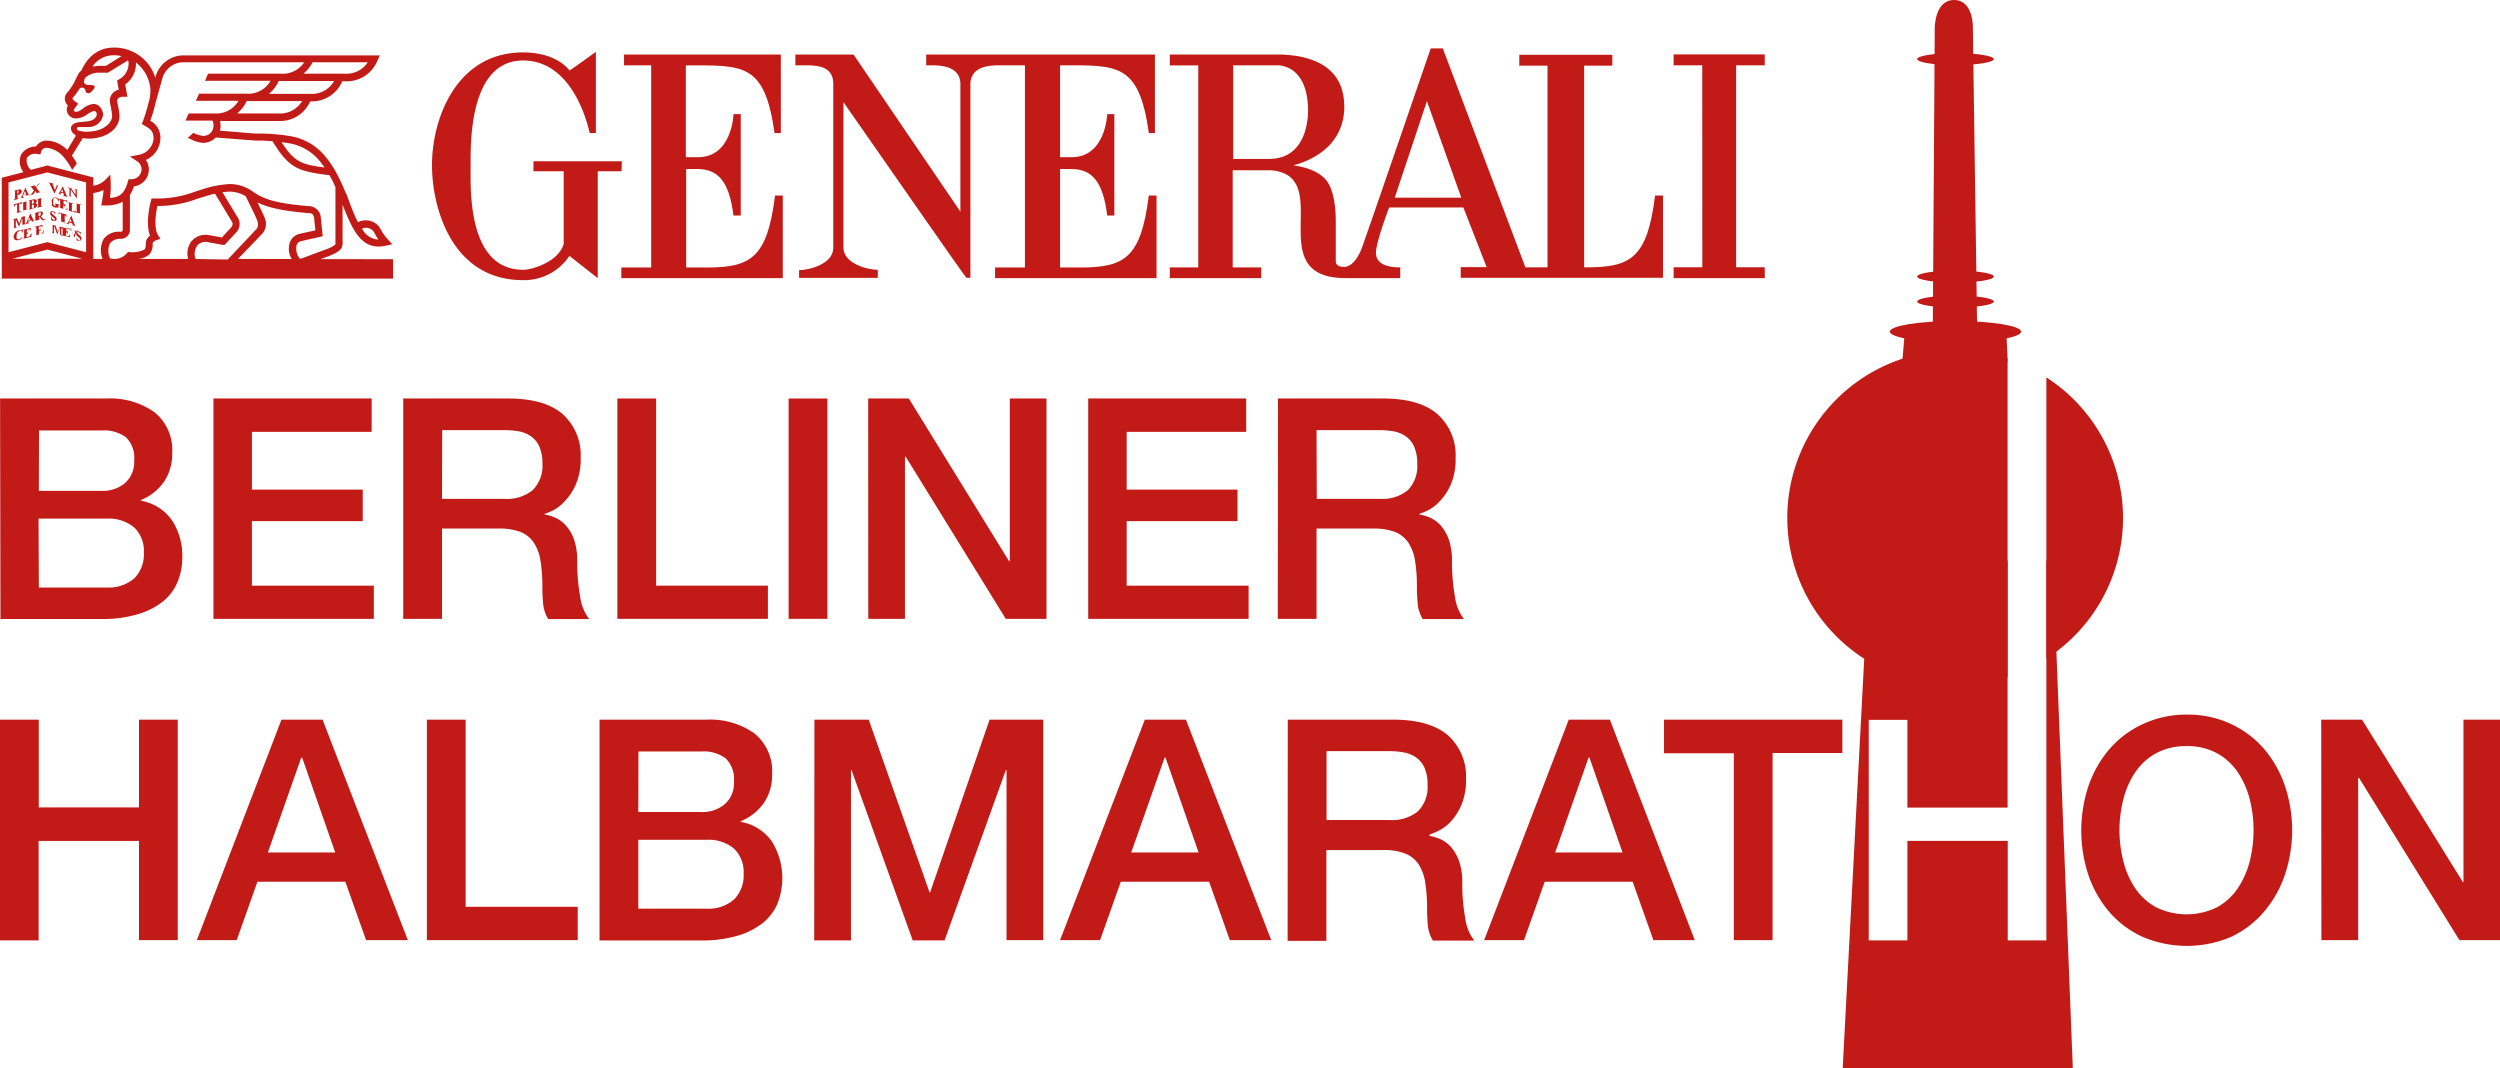 <?xml version="1.0" encoding="UTF-8"?>
<svg xmlns="http://www.w3.org/2000/svg" id="Ebene_1" data-name="Ebene 1" viewBox="0 0 322.34 137.72">
  <defs>
    <style>.cls-1{fill:#c21b17;}</style>
  </defs>
  <title>HM19-Logo_neg_neutral_transp_Gospel_RGB</title>
  <path class="cls-1" d="M40.33,77.59H54.1a9.86,9.86,0,0,1,6.12,1.76,6.23,6.23,0,0,1,2.3,5.29,6.35,6.35,0,0,1-1.05,3.68,6.64,6.64,0,0,1-3,2.37v.08a6.17,6.17,0,0,1,4,2.49,8.25,8.25,0,0,1,1.35,4.84,8.07,8.07,0,0,1-.6,3.12,6.23,6.23,0,0,1-1.86,2.51,9.26,9.26,0,0,1-3.26,1.67,15.66,15.66,0,0,1-4.72.62h-13Zm5,11.91h8.1a4.44,4.44,0,0,0,3-1,3.63,3.63,0,0,0,1.19-2.92,3.72,3.72,0,0,0-1.07-3,4.83,4.83,0,0,0-3.1-.87h-8.1Zm0,12.46h8.77a5,5,0,0,0,3.52-1.17,4.38,4.38,0,0,0,1.25-3.33,4.15,4.15,0,0,0-1.25-3.24,5.05,5.05,0,0,0-3.52-1.14H45.29Z" transform="translate(-40.32 -26.21)"></path>
  <path class="cls-1" d="M67.84,77.59h20.4v4.3H72.8v7.45H87.09V93.4H72.8v8.32H88.52V106H67.84Z" transform="translate(-40.32 -26.21)"></path>
  <path class="cls-1" d="M92.31,77.59h13.54c3.12,0,5.47.68,7,2a7.1,7.1,0,0,1,2.34,5.66,8.21,8.21,0,0,1-.6,3.36,7.13,7.13,0,0,1-1.39,2.15A5.43,5.43,0,0,1,111.67,92a10.5,10.5,0,0,1-1.13.47v.08a5.4,5.4,0,0,1,1.36.4,4.05,4.05,0,0,1,1.37,1,5.45,5.45,0,0,1,1.06,1.81,8.22,8.22,0,0,1,.41,2.79,25.47,25.47,0,0,0,.38,4.56,6,6,0,0,0,1.17,2.92H111a4.58,4.58,0,0,1-.65-2c-.07-.74-.1-1.46-.1-2.15a20.33,20.33,0,0,0-.24-3.36,5.88,5.88,0,0,0-.87-2.35,3.75,3.75,0,0,0-1.73-1.38,7.66,7.66,0,0,0-2.8-.43h-7.3V106h-5Zm5,12.94h8.13A5.15,5.15,0,0,0,109,89.4,4.42,4.42,0,0,0,110.26,86a5.39,5.39,0,0,0-.4-2.21,3.2,3.2,0,0,0-1.09-1.33,4,4,0,0,0-1.59-.64,11.09,11.09,0,0,0-1.85-.15h-8Z" transform="translate(-40.32 -26.21)"></path>
  <path class="cls-1" d="M119.92,77.59h5v24.13h14.41V106H119.92Z" transform="translate(-40.32 -26.21)"></path>
  <path class="cls-1" d="M142,77.59h5V106h-5Z" transform="translate(-40.32 -26.21)"></path>
  <path class="cls-1" d="M152.26,77.59h5.24l12.94,21h.08v-21h4.73V106H170l-12.9-20.9H157V106h-4.73Z" transform="translate(-40.32 -26.21)"></path>
  <path class="cls-1" d="M180.63,77.59H201v4.3H185.59v7.45h14.29V93.4H185.59v8.32h15.72V106H180.63Z" transform="translate(-40.32 -26.21)"></path>
  <path class="cls-1" d="M205.1,77.59h13.54c3.12,0,5.47.68,7,2A7.1,7.1,0,0,1,228,85.28a8.21,8.21,0,0,1-.6,3.36A7.31,7.31,0,0,1,226,90.79,5.47,5.47,0,0,1,224.46,92a10.5,10.5,0,0,1-1.13.47v.08a5.46,5.46,0,0,1,1.37.4,4.25,4.25,0,0,1,1.37,1,5.61,5.61,0,0,1,1.05,1.81,8.22,8.22,0,0,1,.41,2.79,25.47,25.47,0,0,0,.38,4.56,6,6,0,0,0,1.17,2.92h-5.32a4.58,4.58,0,0,1-.65-2c-.07-.74-.1-1.46-.1-2.15a20.33,20.33,0,0,0-.24-3.36,5.88,5.88,0,0,0-.87-2.35,3.75,3.75,0,0,0-1.73-1.38,7.66,7.66,0,0,0-2.8-.43h-7.3V106h-5Zm5,12.94h8.13a5.15,5.15,0,0,0,3.62-1.13A4.42,4.42,0,0,0,223.05,86a5.23,5.23,0,0,0-.4-2.21,3.2,3.2,0,0,0-1.09-1.33,4,4,0,0,0-1.59-.64,11.06,11.06,0,0,0-1.84-.15h-8.06Z" transform="translate(-40.32 -26.21)"></path>
  <path class="cls-1" d="M289.42,85.25l.36-55.48s0-3.56,2.48-3.56,2.43,3.41,2.43,3.41l.79,55.62Z" transform="translate(-40.32 -26.21)"></path>
  <polygon class="cls-1" points="257.98 53.97 244.66 53.97 245.56 43.23 258.71 43.23 258.85 46.27 257.98 53.97"></polygon>
  <ellipse class="cls-1" cx="252.13" cy="42.76" rx="8.46" ry="1.37"></ellipse>
  <ellipse class="cls-1" cx="252.13" cy="7.62" rx="4.94" ry="0.77"></ellipse>
  <ellipse class="cls-1" cx="252.13" cy="35.66" rx="4.94" ry="0.77"></ellipse>
  <ellipse class="cls-1" cx="252.13" cy="38.88" rx="4.94" ry="0.77"></ellipse>
  <polygon class="cls-1" points="264.68 72.3 263.85 72.3 263.85 92.82 263.85 92.82 263.85 121.25 258.87 121.25 258.87 108.42 245.93 108.42 245.93 121.25 240.95 121.25 240.95 92.82 245.93 92.82 245.93 104.13 258.87 104.13 258.87 104.11 258.85 104.11 258.85 72.3 241.03 72.3 237.59 137.72 267.26 137.72 264.68 72.3"></polygon>
  <path class="cls-1" d="M299.17,72.48a21.6,21.6,0,1,0,0,41Z" transform="translate(-40.32 -26.21)"></path>
  <path class="cls-1" d="M304.17,74.87v36.26a21.57,21.57,0,0,0,0-36.26Z" transform="translate(-40.32 -26.21)"></path>
  <path class="cls-1" d="M40.32,119h5v11.31H58.24V119h5v28.43h-5V134.64H45.3v12.82h-5Z" transform="translate(-40.32 -26.21)"></path>
  <path class="cls-1" d="M76.61,119h5.3l11,28.43H87.52l-2.67-7.53H73.51l-2.67,7.53H65.7Zm-1.75,17.12h8.68l-4.26-12.22h-.12Z" transform="translate(-40.32 -26.21)"></path>
  <path class="cls-1" d="M95.36,119h5v24.13h14.45v4.3H95.36Z" transform="translate(-40.32 -26.21)"></path>
  <path class="cls-1" d="M117.62,119h13.81a9.87,9.87,0,0,1,6.13,1.75,6.24,6.24,0,0,1,2.31,5.3,6.35,6.35,0,0,1-1.05,3.68,6.86,6.86,0,0,1-3,2.37v.08a6.19,6.19,0,0,1,4,2.49,8.94,8.94,0,0,1,.76,8,6.35,6.35,0,0,1-1.87,2.51,9.49,9.49,0,0,1-3.27,1.67,16.05,16.05,0,0,1-4.73.62H117.62Zm5,11.91h8.13a4.42,4.42,0,0,0,3-1,3.62,3.62,0,0,0,1.2-2.93,3.68,3.68,0,0,0-1.08-3,4.77,4.77,0,0,0-3.1-.88h-8.13Zm0,12.46h8.8a4.94,4.94,0,0,0,3.53-1.18,4.34,4.34,0,0,0,1.25-3.32,4.18,4.18,0,0,0-1.25-3.25,5.11,5.11,0,0,0-3.53-1.13h-8.8Z" transform="translate(-40.32 -26.21)"></path>
  <path class="cls-1" d="M145.33,119h7l7.84,22.26h.08L167.91,119h6.92v28.43H170.1V125.52H170l-7.89,21.94H158l-7.88-21.94h-.08v21.94h-4.74Z" transform="translate(-40.32 -26.21)"></path>
  <path class="cls-1" d="M187.93,119h5.3l11,28.43h-5.34l-2.67-7.53H184.83l-2.67,7.53H177Zm-1.75,17.12h8.68l-4.26-12.22h-.12Z" transform="translate(-40.32 -26.21)"></path>
  <path class="cls-1" d="M206.36,119h13.58q4.69,0,7.05,2a7.09,7.09,0,0,1,2.35,5.65,8.23,8.23,0,0,1-.6,3.37,7.46,7.46,0,0,1-1.39,2.15,5.5,5.5,0,0,1-1.58,1.17,11.62,11.62,0,0,1-1.13.48V134a5.08,5.08,0,0,1,1.37.4,4.15,4.15,0,0,1,1.38,1,5.66,5.66,0,0,1,1.05,1.82,7.94,7.94,0,0,1,.42,2.78,24.5,24.5,0,0,0,.38,4.56,6,6,0,0,0,1.17,2.93h-5.33a4.6,4.6,0,0,1-.66-2c-.07-.75-.1-1.46-.1-2.15a20.55,20.55,0,0,0-.24-3.37,6,6,0,0,0-.87-2.35,3.76,3.76,0,0,0-1.74-1.37,7.65,7.65,0,0,0-2.8-.44h-7.33v11.71h-5Zm5,12.94h8.16a5.24,5.24,0,0,0,3.63-1.13,4.43,4.43,0,0,0,1.23-3.41,5.2,5.2,0,0,0-.4-2.21,3.2,3.2,0,0,0-1.09-1.33,4.11,4.11,0,0,0-1.6-.64,10.11,10.11,0,0,0-1.85-.16h-8.08Z" transform="translate(-40.32 -26.21)"></path>
  <path class="cls-1" d="M242.59,119h5.3l10.95,28.43H253.5l-2.67-7.53H239.49l-2.67,7.53h-5.14Zm-1.75,17.12h8.68l-4.26-12.22h-.12Z" transform="translate(-40.32 -26.21)"></path>
  <path class="cls-1" d="M254.87,119h23v4.3h-9v24.13h-5V123.33h-9Z" transform="translate(-40.32 -26.21)"></path>
  <path class="cls-1" d="M322.24,118.35a13.19,13.19,0,0,1,5.72,1.2,12.82,12.82,0,0,1,4.28,3.22,14.52,14.52,0,0,1,2.68,4.74,18.09,18.09,0,0,1,0,11.51,14.52,14.52,0,0,1-2.68,4.74A12.64,12.64,0,0,1,328,147a14.54,14.54,0,0,1-11.43,0,12.54,12.54,0,0,1-4.28-3.2,14.54,14.54,0,0,1-2.69-4.74,18.27,18.27,0,0,1,0-11.51,14.54,14.54,0,0,1,2.69-4.74,12.72,12.72,0,0,1,4.28-3.22A13.17,13.17,0,0,1,322.24,118.35Zm0,4.06a8,8,0,0,0-3.92.92,7.73,7.73,0,0,0-2.69,2.45,11,11,0,0,0-1.53,3.48,16.13,16.13,0,0,0,0,8,11,11,0,0,0,1.53,3.48,7.73,7.73,0,0,0,2.69,2.45,8.92,8.92,0,0,0,7.85,0,7.7,7.7,0,0,0,2.68-2.45,11.21,11.21,0,0,0,1.54-3.48,16.45,16.45,0,0,0,0-8,11.21,11.21,0,0,0-1.54-3.48,7.7,7.7,0,0,0-2.68-2.45A8,8,0,0,0,322.24,122.41Z" transform="translate(-40.32 -26.21)"></path>
  <path class="cls-1" d="M339.61,119h5.26l13,20.94h.08V119h4.73v28.43h-5.25l-12.94-20.91h-.12v20.91h-4.74Z" transform="translate(-40.32 -26.21)"></path>
  <path class="cls-1" d="M128.75,46.48l0-11.84c7.42,0,10.15-.37,11.44,8.73H141V33.24H120.78v1.39h3.5V60.7h-3.85v1.37h20.82V51.42h-1c-1,8-3.08,9.28-8.8,9.28h-2.66V48h1.54c2.57.06,4,1.56,4.56,6h.94V40.93s-.93,0-.93,0-.18,5.63-4.67,5.55Z" transform="translate(-40.32 -26.21)"></path>
  <path class="cls-1" d="M120.5,47H109.1v1.29H113v9.37C112.34,60,108.84,61,107.79,61,100.51,61,101,50.38,101,47.53c0-2.61-.26-13.52,6.76-13.52,4.95,0,7.55,4.93,8.6,9.36h.79c0-1.82,0-10.5,0-10.48s-3.39,2.45-3.41,2.41-1.55-2.33-6-2.33c-8.59,0-11.74,8.58-11.72,14.56,0,5.47,2.57,14.8,11.72,14.8a7,7,0,0,0,6-3.13s3.63,2.86,3.65,2.87V48.29h3.07Z" transform="translate(-40.32 -26.21)"></path>
  <path class="cls-1" d="M253.72,51.42c-1,8-3.08,9.26-8.8,9.26h-.35v-26h3.64v-1.4h-12v1.4h3.64V60.68H237L226.35,32.45h-1.56S216,58.06,215.93,58.14c0-.08-.67,2.2-2.13,2.48-1.35.07-1.25-.64-1.25-.88V54.8c0-1.3-.1-4.24-1.44-5.59-1.51-1.52-4.09-1.63-4-1.69s6.54-1.35,6.54-7.57c0-4.36-3-6.52-8.1-6.71H191.15v1.4h3.67V60.69h-3.67v1.38h11.79V60.69h-3.68V48.16h4.91c8.51.7-1.47,13.93,9.69,13.91h7V60.68c-.39,0-3,.08-3.13-1.72-.11-1.3,1.7-6,1.7-6H229s3,7.69,3,7.69h-3.34v1.38h26.08V51.42ZM204,46.7h-4.68V34.63h6c3.51.53,3.66,4.59,3.66,5.88C208.92,43.63,207.61,46.7,204,46.7Zm16.15,5,4.15-12.45,4.43,12.45Z" transform="translate(-40.32 -26.21)"></path>
  <path class="cls-1" d="M177,34.63c7.41,0,10.16-.36,11.45,8.74h.78V33.24H159.74v1.39h.77c1,0,3.51.08,3.64,2.25h0V53.5L150.37,33.24h-7.5v1.39h1.24c1.48,0,3.56.06,3.65,2.25V58.17c0,2.08-3.11,2.87-4.41,2.87h0v1h10.15V61c-1.3,0-4.43-.79-4.43-2.87l0-18.75c5.46,7.8,15.76,22.67,15.86,22.65h.51V36.88c.14-2.17,2.61-2.25,3.65-2.25h3.38V60.7h-3.85v1.37h20.82V51.42h-1c-1,8-3.08,9.28-8.8,9.28H177V48h1.53c2.57.06,4,1.56,4.55,6H184V40.93s-.92,0-.92,0-.19,5.63-4.68,5.55H177Z" transform="translate(-40.32 -26.21)"></path>
  <polygon class="cls-1" points="227.54 8.42 227.54 7.01 215.79 7.01 215.79 8.42 219.48 8.42 219.49 34.46 215.79 34.46 215.79 35.86 227.54 35.86 227.54 34.46 223.85 34.46 223.85 8.42 227.54 8.42"></polygon>
  <path class="cls-1" d="M81.66,59.62l1.2-.45h0c1.5-.62,1.7-1,1.63-2V52.61C85.72,55.77,86.8,58,89.12,58a4.2,4.2,0,0,0,1-.12l.78-.18-.54-.59A5.75,5.75,0,0,1,89.53,56l-.29-.5a2.19,2.19,0,0,0-2.76-.64C86,54,85.55,52.74,85,51.25L84.86,51a24.8,24.8,0,0,0-1.45-3,12.6,12.6,0,0,0-1.24-1.73,7.37,7.37,0,0,0-4.56-2.53,26.2,26.2,0,0,0-3.38-.31l-.76,0c-.54,0-1.68-.12-2.79-.21l-2-.16a2.1,2.1,0,0,0,.08-.56,2.84,2.84,0,0,0-.08-.69H76.2a4.25,4.25,0,0,0,4.12-2.53,4.27,4.27,0,0,0,4.13-2.59h.3A4.29,4.29,0,0,0,89,34l.3-.65H64A3.73,3.73,0,0,0,60.41,36l-.07.23a5.39,5.39,0,0,0-2.27-3,5.55,5.55,0,0,0-4.23-.75,4.45,4.45,0,0,0-1.17.53,4.57,4.57,0,0,0-1,.88,8.08,8.08,0,0,0-.88,1.43h0a1.66,1.66,0,0,0-.32.34l-.3.57v0A7.27,7.27,0,0,1,49,38.14a1.1,1.1,0,0,0-.3,1,1.33,1.33,0,0,0,.37.67l0,0a1.12,1.12,0,0,0-.14.55,1.16,1.16,0,0,0,1.23,1.12A2.41,2.41,0,0,0,51.5,41a3.58,3.58,0,0,1,.85-.46.38.38,0,0,1,.21,0,.47.47,0,0,1,.24.39c0,.46-.5.86-1.22.93l-.89.09c-1,.06-1.19.57-1.21.65a.89.89,0,0,0,.37.88l.08.07.17.15L49,45.55a4,4,0,0,0-2.51-1.21,1.68,1.68,0,0,0-1.27.44,1.65,1.65,0,0,0-.26.32,2.26,2.26,0,0,0-1.9,1,2.28,2.28,0,0,0,.28,2.31l-2.79.72v13H91v-2.5ZM88.45,56c.1.17.19.32.27.47s.23.41.38.63A2.54,2.54,0,0,1,87,55.69,1.26,1.26,0,0,1,88.45,56Zm-11-11.34a6.48,6.48,0,0,1,4,2.21,11.37,11.37,0,0,1,.71.93c-3-.37-3.92-.75-5.54-3.26ZM76.2,40.84H70.89a4.7,4.7,0,0,0,1.24-1.6h7.14A3.3,3.3,0,0,1,76.2,40.84Zm4.1-2.53H75a4.66,4.66,0,0,0,1.26-1.66H83.4A3.29,3.29,0,0,1,80.3,38.31Zm.32-4.07h7.12a3.3,3.3,0,0,1-3,1.47H79.44A4.58,4.58,0,0,0,80.62,34.24Zm-28.2.29a3.3,3.3,0,0,1,.77-.67,3.16,3.16,0,0,1,.91-.41,3.84,3.84,0,0,1,1.88,0l-2,1.25c-.23,0-.46,0-.68,0a5.18,5.18,0,0,0-1,.1A1.77,1.77,0,0,1,52.42,34.53Zm-2.18,8.23a.22.22,0,0,1,.28-.17h.11l.71,0,.43,0A1.88,1.88,0,0,0,53.62,41a1.67,1.67,0,0,0-.41-1,1.11,1.11,0,0,0-.87-.39,2.77,2.77,0,0,0-1.35.62,1.94,1.94,0,0,1-.85.41c-.18,0-.31-.12-.31-.22a.15.15,0,0,1,0-.07l.57-.77L50,39.28a.68.68,0,0,1-.33-.34s0-.12.1-.2a8.29,8.29,0,0,0,.81-1.1.39.39,0,0,1,.34-.13.46.46,0,0,1,.43.44c0,.16.17.28.39.28s.31-.15.44-.28.52-.48.25-.7-1.48.23-1.24-.77l.13-.25a2.65,2.65,0,0,1,2-.64,6.18,6.18,0,0,1,.73,0l.17,0L56.82,34a.78.78,0,0,1,.07.17h0a2.31,2.31,0,0,1-1.19,2.25l-.28.17.21,1.19a1.45,1.45,0,0,0-1.15,1.35,4.39,4.39,0,0,0,.12.81,10.49,10.49,0,0,1,.18,1.22h0c0,.76-.91,1.88-2.79,2A3.39,3.39,0,0,1,50.35,43,.24.24,0,0,1,50.24,42.76Zm-6.45,3.81a1.31,1.31,0,0,1,1.33-.51l.4.07.12-.39a.71.71,0,0,1,.18-.29.76.76,0,0,1,.59-.18,3.35,3.35,0,0,1,2.1,1.17,8.19,8.19,0,0,1,1.12,1.68l.6-.84a8.3,8.3,0,0,0-.64-1L51,44a5,5,0,0,0,.6.08H52c1.81-.07,3.7-1.07,3.73-2.91v0a9.54,9.54,0,0,0-.2-1.37,4.8,4.8,0,0,1-.1-.63c0-.24.31-.49.76-.49h.55l-.27-1.59a3.26,3.26,0,0,0,1.38-2.82,4.85,4.85,0,0,1,1.86,3.44,5.31,5.31,0,0,1-.17,1.53l-.07.23h0a21.56,21.56,0,0,1-.72,2.36l-.15.37.35.2c.72.41,1.17.71,1.17,1.67a2.32,2.32,0,0,1-1.93,2.11l-1.12.21L58,47a1.26,1.26,0,0,1,.57,1.05,1.3,1.3,0,0,1-1.32,1.27H56.9l-.1.33c-.41,1.33-.85,2-2.31,2.08a8.56,8.56,0,0,0,.11-1.35c0-.12,0-.48,0-.58l-.06-1.07-.74.76a2.69,2.69,0,0,1-1.44.66V49.09l-5.93-1.54-2.14.56A1.65,1.65,0,0,1,43.79,46.57Zm-1.87,13,4.5-1.18,4.51,1.18Zm9.5-.84-5-1.3-5,1.3v-9l5-1.29,5,1.29ZM53.7,57a3,3,0,0,0-.15,2.6h-1.2V51.1a4.41,4.41,0,0,0,1.32-.39,8.75,8.75,0,0,1-.15,1.16c0,.09,0,.18-.05.28l-.09.55h.55a4.46,4.46,0,0,0,2.21-.47v3.64a.22.22,0,0,1-.22.22h-.16A2.43,2.43,0,0,0,53.7,57Zm11.37.23a2.64,2.64,0,0,0-.49,2.37H57.83l0,0A2.57,2.57,0,0,0,59.6,59,2,2,0,0,0,60,57.56s.07-.2.43-.36L61,57l-.29-.45c-.57-.88-.31-2.78-.1-3.78a14.4,14.4,0,0,0,5.14-.93l1.21-.37h0s.47-.15,1.08-.29l2.11,3.49,0,0c.25.36.22.59-.15,1l-1.07,1.16-1.75-.32h0A2.37,2.37,0,0,0,65.07,57.25Zm.46,2.37a1.92,1.92,0,0,1,.25-1.76A1.42,1.42,0,0,1,67,57.41l2,.37h.29l1.39-1.5h0a1.6,1.6,0,0,0,.22-2.15L69,51a7.12,7.12,0,0,1,1-.08,4.15,4.15,0,0,1,2,.59c.14.3.34.69.55,1.13.4.8.89,1.8,1,2.21a1,1,0,0,1-.31,1.05l-3.56,3.77Zm12.41,0H71l3-3.12a1.91,1.91,0,0,0,.52-2c-.15-.43-.58-1.3-1-2.17,1.15.57,2.89,1.08,6.62,1.38.47,0,.59.22.68.63l.16,1.59L79,56.35a1.73,1.73,0,0,0-1.3,1.1A2.58,2.58,0,0,0,77.94,59.62Zm1.08,0a2,2,0,0,1-.45-1.79.79.79,0,0,1,.62-.52l2.74-.62-.25-2.44v-.05a1.57,1.57,0,0,0-1.53-1.39c-5-.4-6.18-1.15-7.41-2h0v0h0l0,0A5.09,5.09,0,0,0,70,49.94a13.5,13.5,0,0,0-3.34.6l-1.22.39a13.72,13.72,0,0,1-5.21.87h-.37l-.09.36c-.09.31-.73,2.85-.1,4.44a1.19,1.19,0,0,0-.55,1c0,.52-.09.69-.17.78a3.37,3.37,0,0,1-1.92.33h-.23l-.14.19a2.14,2.14,0,0,1-2.15.62,2.26,2.26,0,0,1,0-1.94A1.62,1.62,0,0,1,55.76,57h.16a1.15,1.15,0,0,0,1.15-1.15V51.35a5.19,5.19,0,0,0,.52-1.11,2.19,2.19,0,0,0,1.54-3.41A3.11,3.11,0,0,0,61,44.06a2.44,2.44,0,0,0-1.3-2.28,18.84,18.84,0,0,0,.68-2.32l.88-3.15A2.82,2.82,0,0,1,64,34.24H79.54a3.29,3.29,0,0,1-3,1.47H67.17a2.46,2.46,0,0,0-.22.46,2.78,2.78,0,0,1-.21.46H75.2a3.29,3.29,0,0,1-3.1,1.66H66s-.21.42-.22.46a4,4,0,0,1-.21.46h5.5A3.29,3.29,0,0,1,68,40.84H64.66a2.46,2.46,0,0,0-.22.46,2.78,2.78,0,0,1-.21.46H67.7s.15.14.15.69a1.3,1.3,0,0,1-1.31,1.28,3.17,3.17,0,0,1-1.25-.38l-.05,0-.71.64.41.18a3.87,3.87,0,0,0,1.6.46,2.19,2.19,0,0,0,1.59-.69l2.47.19c1.12.09,2.27.18,2.82.21l.76,0,1.27.07c2.13,3.46,3.2,3.89,7.35,4.39.28.49.53,1,.77,1.54v6.87c0,.33,0,.44,0,.51a3.36,3.36,0,0,1-1,.56L79,59.61Z" transform="translate(-40.32 -26.21)"></path>
  <path class="cls-1" d="M42.7,51.85v-.06h-.12l0,0a.68.68,0,0,1,0-.12v-.32a1.19,1.19,0,0,0,.27-.09.46.46,0,0,0,.2-.16.4.4,0,0,0,.08-.22.22.22,0,0,0-.11-.21.46.46,0,0,0-.37,0l-.5.13h0v.06h0a.23.23,0,0,1,.11,0l0,0a.55.55,0,0,1,0,.12l0,.76c0,.08,0,.11,0,.12l0,0-.1,0h0V52l.6-.16Zm-.15-.59v-.48h0a.18.18,0,0,1,.15,0s0,.09,0,.17a.33.33,0,0,1-.06.21.24.24,0,0,1-.15.1Z" transform="translate(-40.32 -26.21)"></path>
  <path class="cls-1" d="M43,51.72h0v.05l.4-.1v-.06h-.12a.06.06,0,0,1,0-.06.23.23,0,0,1,0-.09l0-.13.4-.1,0,.12,0,.06v0a.06.06,0,0,1,0,0l-.09,0h0v.05l.58-.15h0V51.4h-.09s0,0-.09-.14l-.4-.86h0l-.43,1.06a.71.71,0,0,1-.1.2A.25.25,0,0,1,43,51.72Zm.37-.46.16-.41.15.32Z" transform="translate(-40.32 -26.21)"></path>
  <path class="cls-1" d="M44.77,51.26h-.13s0,0,0,0,0-.06.08-.15l.17-.26L45,51l0,.08v0a.05.05,0,0,1,0,0l-.08,0h0v.06l.58-.15h0v-.06h-.09l-.11-.12-.3-.39.22-.32.11-.16a.17.17,0,0,1,.06-.06l.08,0h0v-.06L45.1,50v0h.09l0,0a0,0,0,0,1,0,0s0,.07-.1.18l-.11.18-.13-.18-.06-.07v0a0,0,0,0,1,0,0l.06,0h0v0l-.59.15h0v.05h.07l0,0,.08.1.28.36-.23.34a1.8,1.8,0,0,1-.16.21l-.12.07h0v0l.46-.12Z" transform="translate(-40.32 -26.21)"></path>
  <path class="cls-1" d="M42.85,52.47H43a.19.19,0,0,1,.09,0,.32.32,0,0,1,.05.14h0v-.34l-1,.27h0v.34h.06a.4.4,0,0,1,.09-.22.34.34,0,0,1,.17-.09l.07,0,0,.9c0,.07,0,.1,0,.11l0,.05-.08,0h0v.06l.62-.16h0v-.06l-.05,0H42.8s0,0,0,0,0,0,0-.11l0-.9Z" transform="translate(-40.32 -26.21)"></path>
  <path class="cls-1" d="M43.73,52.27a.1.1,0,0,1,0-.05l.07,0h0v-.05l-.62.16h0v0h.13l0,0v.89a.45.45,0,0,1,0,.1l0,.05-.08,0h0v0l.62-.16h0v0h-.12s0,0,0,0,0,0,0-.11v-.77A.5.5,0,0,1,43.73,52.27Z" transform="translate(-40.32 -26.21)"></path>
  <path class="cls-1" d="M44.12,53.15a.1.1,0,0,1,0,.05.32.32,0,0,1-.11,0h0v.06l.61-.16a.81.81,0,0,0,.38-.2.4.4,0,0,0,.11-.26.2.2,0,0,0-.1-.19.61.61,0,0,0-.19,0,.54.54,0,0,0,.18-.14.41.41,0,0,0,.07-.17A.25.25,0,0,0,45,52a.22.22,0,0,0-.14-.08.67.67,0,0,0-.28,0l-.56.14h0v.06h.12s0,0,0,0,0,0,0,.12V53A.68.68,0,0,1,44.12,53.15Zm.31-.55a.42.42,0,0,1,.18,0,.1.1,0,0,1,.09.06.18.18,0,0,1,0,.13.31.31,0,0,1,0,.13.33.33,0,0,1-.09.11.34.34,0,0,1-.12.06h-.06s0,0,0-.06Zm.25-.26a.28.28,0,0,1-.09.1.48.48,0,0,1-.16.07v-.44a.34.34,0,0,1,.16,0,.1.1,0,0,1,.08,0,.21.21,0,0,1,0,.12A.28.28,0,0,1,44.68,52.34Z" transform="translate(-40.32 -26.21)"></path>
  <path class="cls-1" d="M45.61,51.78l0,0a.2.2,0,0,1,.08,0h.05v-.06l-.62.16h0v.06h.12l0,0s0,0,0,.1v.78a.75.75,0,0,0,0,.11l0,0-.07,0h-.05V53l.62-.16h0v-.06l-.06,0h-.07l0,0a.24.24,0,0,1,0-.1v-.78A.63.63,0,0,1,45.61,51.78Z" transform="translate(-40.32 -26.21)"></path>
  <path class="cls-1" d="M46,54.48a.06.06,0,0,1-.07,0s0,0-.07-.07l-.27-.32a.4.4,0,0,0,.16-.12.39.39,0,0,0,.1-.24.24.24,0,0,0-.06-.18.21.21,0,0,0-.17-.07.87.87,0,0,0-.31.05l-.53.14h0v.05h0a.27.27,0,0,1,.1,0l0,0a.31.31,0,0,1,0,.11v.77c0,.08,0,.11,0,.12s0,0,0,0,0,0-.09,0h-.07a.55.55,0,0,1-.09-.14l-.4-.86h0l-.43,1.05a1.17,1.17,0,0,1-.1.2.25.25,0,0,1-.1.08h0a.08.08,0,0,1-.07,0l0,0a.5.5,0,0,1,0-.11l0-.78c0-.07,0-.09,0-.1l0,0,.08,0h0v0l-.49.12h0l-.32.85-.3-.68-.48.12h0v.06l.05,0h.07l0,0s0,0,0,.11v.75a.2.2,0,0,1,0,.08.14.14,0,0,1,0,.07s0,0,0,.05l-.07,0h0v.06l.41-.11h0v-.06h-.12a.05.05,0,0,1,0-.05s0,0,0-.1l0-.79.41.91h0l.44-1.14v.81c0,.08,0,.1,0,.11a.05.05,0,0,1,0,0l-.07,0h0v0l.58-.15h0l.4-.1h0V55h-.12a0,0,0,0,1,0-.06.18.18,0,0,1,0-.09l0-.13.39-.1.06.12,0,.06a0,0,0,0,1,0,0,.08.08,0,0,1,0,0l-.09,0h0v0l.54-.14h0l.56-.15h0v-.05h0l-.09,0h0l0,0a.31.31,0,0,1,0-.11V54.2h.06l.36.44h0l.37-.09h0v-.05Zm-.45-.69a.42.42,0,0,1,0,.16.28.28,0,0,1-.09.1l-.17.06h0v-.49l.08,0a.23.23,0,0,1,.19,0A.23.23,0,0,1,45.59,53.79Zm-1.32.78-.32.09.17-.41" transform="translate(-40.32 -26.21)"></path>
  <path class="cls-1" d="M43.11,55.85s0,0,0,.07l0,0H43a.57.57,0,0,0-.26,0,.69.69,0,0,0-.32.16.89.89,0,0,0-.24.3,1,1,0,0,0-.1.35.57.57,0,0,0,.08.29.36.36,0,0,0,.22.16l.14,0,.2,0a.8.8,0,0,0,.25-.11,1,1,0,0,0,.2-.2h0v-.14l0,0a1.11,1.11,0,0,1-.19.22.75.75,0,0,1-.2.1.35.35,0,0,1-.21,0,.27.27,0,0,1-.11-.16.79.79,0,0,1,0-.28,1,1,0,0,1,.06-.3.53.53,0,0,1,.13-.2.56.56,0,0,1,.2-.11.32.32,0,0,1,.22,0,.29.29,0,0,1,.13.21h0l.06,0v-.43l0,0Z" transform="translate(-40.32 -26.21)"></path>
  <path class="cls-1" d="M44.29,56.38a.65.65,0,0,1-.14.26.5.5,0,0,1-.26.14l-.07,0a.06.06,0,0,1-.06,0l0,0s0,0,0-.11v-.33a.2.2,0,0,1,.11,0s0,0,.07.06a.39.39,0,0,1,0,.15h0v-.64H44a.63.63,0,0,1-.07.22.21.21,0,0,1-.15.1h0V55.8l.11,0,.17,0a.17.17,0,0,1,.12,0,.24.24,0,0,1,.06.16h0l.05,0v-.37l-1,.26h0v.05h.14l0,0a.27.27,0,0,1,0,.1v.77a.63.63,0,0,1,0,.11l0,0-.08,0h0V57l1-.26h0l.07-.41h-.06Z" transform="translate(-40.32 -26.21)"></path>
  <path class="cls-1" d="M45.89,56a.58.58,0,0,1-.14.27.61.61,0,0,1-.25.14l-.07,0h-.07a0,0,0,0,1,0,0,.5.5,0,0,1,0-.11v-.33h.11a.13.13,0,0,1,.07.06.54.54,0,0,1,0,.15v0l0,0v-.64l0,0h0a.41.41,0,0,1-.07.22.22.22,0,0,1-.15.11h0v-.46l.11,0,.17,0c.06,0,.1,0,.12,0a.34.34,0,0,1,.07.16h0v-.37l-1,.25h0v.06l0,0H45s0,0,0,0,0,0,0,.09l0,.78c0,.07,0,.1,0,.11l0,0a.15.15,0,0,1-.08,0h0v.06l1-.26h0l.06-.41-.06,0Z" transform="translate(-40.32 -26.21)"></path>
  <path class="cls-1" d="M47.34,51.17h0l.38-.81a.66.66,0,0,1,.1-.17.13.13,0,0,1,.1,0h0v0l-.4-.11v.06h0a.19.19,0,0,1,.09,0,.08.08,0,0,1,0,0,.06.06,0,0,1,0,0v0a.8.8,0,0,1,0,.11l-.21.44-.25-.62a.85.85,0,0,0-.05-.13v0s0,0,0,0,0,0,.09,0h0v-.06l-.57-.15v.06h0s.07,0,.08.06a.94.94,0,0,1,.1.22Z" transform="translate(-40.32 -26.21)"></path>
  <path class="cls-1" d="M47.84,51.21h0v0l.4.11v0h0l-.11,0a.2.2,0,0,1,0-.08.16.16,0,0,1,0-.08l0-.1.39.1.07.16a.37.37,0,0,1,0,.07,0,0,0,0,1,0,0,0,0,0,0,1,0,0h-.13v.06l.58.15v-.05h0a.11.11,0,0,1-.08-.05,1,1,0,0,1-.1-.19l-.44-1.08h0L48,51a.69.69,0,0,1-.09.15A.1.1,0,0,1,47.84,51.21Zm.34-.27.15-.33.16.41Z" transform="translate(-40.32 -26.21)"></path>
  <path class="cls-1" d="M49.13,50.46l.08,0a.22.22,0,0,1,.06.07l0,0,0,.83c0,.06,0,.1,0,.11s-.06,0-.12,0h0v0l.44.11v0h0a.21.21,0,0,1-.1-.06.2.2,0,0,1-.05-.14l0-.72.79,1.16h0l0-1a.13.13,0,0,1,0-.1s0,0,0,0h.1v-.05l-.4-.1v.05h0a.32.32,0,0,1,.13.08.28.28,0,0,1,0,.15v.47l-.57-.85h0l-.43-.11v.05Z" transform="translate(-40.32 -26.21)"></path>
  <path class="cls-1" d="M47,52.69a1,1,0,0,0,.18.17.68.68,0,0,0,.26.11.67.67,0,0,0,.24,0h0l.19,0h0v-.33l0,0s0,0,.08,0h0v-.06l-.55-.14v.05h0l.06,0s0,0,0,0,0,0,0,.08v.24H47.5a.4.4,0,0,1-.31-.32,1.34,1.34,0,0,1,0-.3,1.18,1.18,0,0,1,0-.27.29.29,0,0,1,.1-.17.26.26,0,0,1,.2,0,.46.46,0,0,1,.23.15.66.66,0,0,1,.16.3h.06l0-.43h0l0,0h0a.1.1,0,0,1,0,.06h0l-.09,0a.4.4,0,0,0-.12-.07l-.14-.06a.47.47,0,0,0-.44.08.48.48,0,0,0-.17.41,1,1,0,0,0,.07.29A.63.63,0,0,0,47,52.69Z" transform="translate(-40.32 -26.21)"></path>
  <path class="cls-1" d="M49,53.35l0-.39h0a.28.28,0,0,1-.13.19.3.3,0,0,1-.25,0l-.07,0-.07,0s0,0,0,0a.63.63,0,0,1,0-.11v-.32a.23.23,0,0,1,.11,0,.29.29,0,0,1,.08.1.71.71,0,0,1,0,.17h.06l0-.63h0a.38.38,0,0,1-.06.19.15.15,0,0,1-.15,0h0v-.46l.1,0a.6.6,0,0,1,.18.06.47.47,0,0,1,.13.11.57.57,0,0,1,.07.2h0l0,0v-.37h0l-1-.26v0L48,52a.15.15,0,0,1,.08,0s0,0,0,0,0,0,0,.1l0,.78V53l0,0H48v0l1,.26Z" transform="translate(-40.32 -26.21)"></path>
  <path class="cls-1" d="M50.17,53.21h-.06a.78.78,0,0,1-.08.18.17.17,0,0,1-.1.07.25.25,0,0,1-.15,0l-.09,0a.39.39,0,0,1-.1,0s0,0,0,0a1.05,1.05,0,0,1,0-.12l0-.75v-.1s0,0,0,0h.08l.06,0v-.06l-.64-.16v.05l.05,0a.15.15,0,0,1,.07,0l0,.05a.5.5,0,0,1,0,.11l0,.77c0,.08,0,.1,0,.11a0,0,0,0,1,0,0h-.13v0l1,.27h0l0-.41Z" transform="translate(-40.32 -26.21)"></path>
  <path class="cls-1" d="M50.14,52.5h0l.07,0,0,.05a.63.63,0,0,1,0,.11l0,.78v.1s0,0,0,0h-.13v.06l.62.15h0v-.06h0l-.07,0,0-.05a.63.63,0,0,1,0-.11l0-.78c0-.07,0-.09,0-.1s0,0,0,0h.13V52.6l-.63-.16Z" transform="translate(-40.32 -26.21)"></path>
  <path class="cls-1" d="M47.34,54.63a.42.42,0,0,1-.23-.16.73.73,0,0,1-.15-.32h0l-.05,0v.46h0l0,0h0l.07,0,.12.07.11,0,.12,0a.29.29,0,0,0,.17,0,.27.27,0,0,0,.12-.24.53.53,0,0,0-.08-.23,1.47,1.47,0,0,0-.28-.26l-.19-.15a.58.58,0,0,1-.08-.1.19.19,0,0,1,0-.07.1.1,0,0,1,0-.09.18.18,0,0,1,.13,0,.51.51,0,0,1,.21.14.55.55,0,0,1,.12.27h0l0,0,0-.41h0s0,.05,0,.05h0l-.08-.05-.1-.07-.11,0a.29.29,0,0,0-.26,0,.23.23,0,0,0-.1.22.29.29,0,0,0,0,.16.57.57,0,0,0,.11.16,1.92,1.92,0,0,0,.23.19l.16.14.07.08a.29.29,0,0,1,0,.09.11.11,0,0,1-.05.1A.21.21,0,0,1,47.34,54.63Z" transform="translate(-40.32 -26.21)"></path>
  <path class="cls-1" d="M48.67,53.94l.1.1a.63.63,0,0,1,.06.17h0l.05,0v-.34h0l-1-.28h0v.33h0l0,0v0a.24.24,0,0,1,.09-.17.21.21,0,0,1,.16,0l.07,0,0,.9a.28.28,0,0,1,0,.1s0,0,0,0a.08.08,0,0,1-.07,0h0v0l.61.16h0V55h0a.2.2,0,0,1-.08,0l0,0s0,0,0-.12l0-.89.07,0A.19.19,0,0,1,48.67,53.94Z" transform="translate(-40.32 -26.21)"></path>
  <path class="cls-1" d="M49.69,55.22h-.13v0l.57.15h0v0h0a.15.15,0,0,1-.08,0,.71.71,0,0,1-.1-.2L49.51,54h0l-.39.84A.69.69,0,0,1,49,55a.12.12,0,0,1-.1,0h0v.06l.4.1h0v0h0l-.11,0a.12.12,0,0,1,0-.08.31.31,0,0,1,0-.08l.05-.1.39.11.06.15,0,.07a.08.08,0,0,1,0,0Zm-.13-.38-.32-.08.15-.33Z" transform="translate(-40.32 -26.21)"></path>
  <path class="cls-1" d="M50.21,56.06V56l-.34-.08h0V56h0L50,56l0,0a.06.06,0,0,1,0,0,.09.09,0,0,1,0,.05.79.79,0,0,1,0,.12l-.18.44-.22-.62c0-.06,0-.1,0-.12v0s0,0,0,0h.11v0l-.49-.13h0l-.84-.22h0l-.36-.09-.25.69-.3-.83h0l-.42-.11h0v0l0,0a.07.07,0,0,1,.06,0,.05.05,0,0,1,0,0s0,0,0,.11v.75a.62.62,0,0,1,0,.09l0,.05,0,0h-.08v.05l.36.1h0v0h0a.16.16,0,0,1-.1-.05.25.25,0,0,1,0-.07.59.59,0,0,0,0-.11l0-.77.41,1.12h0l.36-.93,0,.82c0,.07,0,.09,0,.1s0,0,0,0h-.11v0l.48.13h0l.91.23,0-.37h0l-.05,0h0a.32.32,0,0,1-.11.2.27.27,0,0,1-.22,0h-.06l-.06,0s0,0,0,0a.84.84,0,0,1,0-.12v-.31a.23.23,0,0,1,.1,0,.43.43,0,0,1,.07.1.85.85,0,0,1,0,.17h.05l0-.63h0a.31.31,0,0,1-.05.19s-.06.05-.13,0h0v-.46l.09,0a.53.53,0,0,1,.16.06.29.29,0,0,1,.11.11.58.58,0,0,1,.07.19h.05v-.31a.1.1,0,0,1,.06,0,1.35,1.35,0,0,1,.09.22l.38,1h0l.33-.82a.76.76,0,0,1,.09-.17s.06-.05.09,0Zm-1.92.59-.06,0s0,0,0,0,0,0,0-.11l0-.78a.27.27,0,0,1,0-.1l0,0h.09l.07,0,0,0v.1l0,.77a.31.31,0,0,1,0,.11l0,0h-.09Z" transform="translate(-40.32 -26.21)"></path>
  <path class="cls-1" d="M50.81,56.8a1.44,1.44,0,0,0-.25-.26l-.17-.14a.46.46,0,0,1-.07-.1.19.19,0,0,1,0-.07.1.1,0,0,1,0-.09.1.1,0,0,1,.11,0,.33.33,0,0,1,.19.13.76.76,0,0,1,.11.26h0l0-.41h0l0,0v0a.12.12,0,0,1,0,0h0l-.07,0-.09-.06-.1,0a.23.23,0,0,0-.23,0,.29.29,0,0,0-.09.23.32.32,0,0,0,0,.16.44.44,0,0,0,.1.15,2,2,0,0,0,.2.19.61.61,0,0,1,.14.13.33.33,0,0,1,.06.08.15.15,0,0,1,0,.09.1.1,0,0,1,0,.1.12.12,0,0,1-.12,0,.37.37,0,0,1-.21-.14.77.77,0,0,1-.13-.32h0v.46h0l0,0s0,0,0,0a.09.09,0,0,1,.06,0l.11.07.1,0h.1a.25.25,0,0,0,.16-.06.26.26,0,0,0,.1-.23A.62.62,0,0,0,50.81,56.8Z" transform="translate(-40.32 -26.21)"></path>
</svg>

